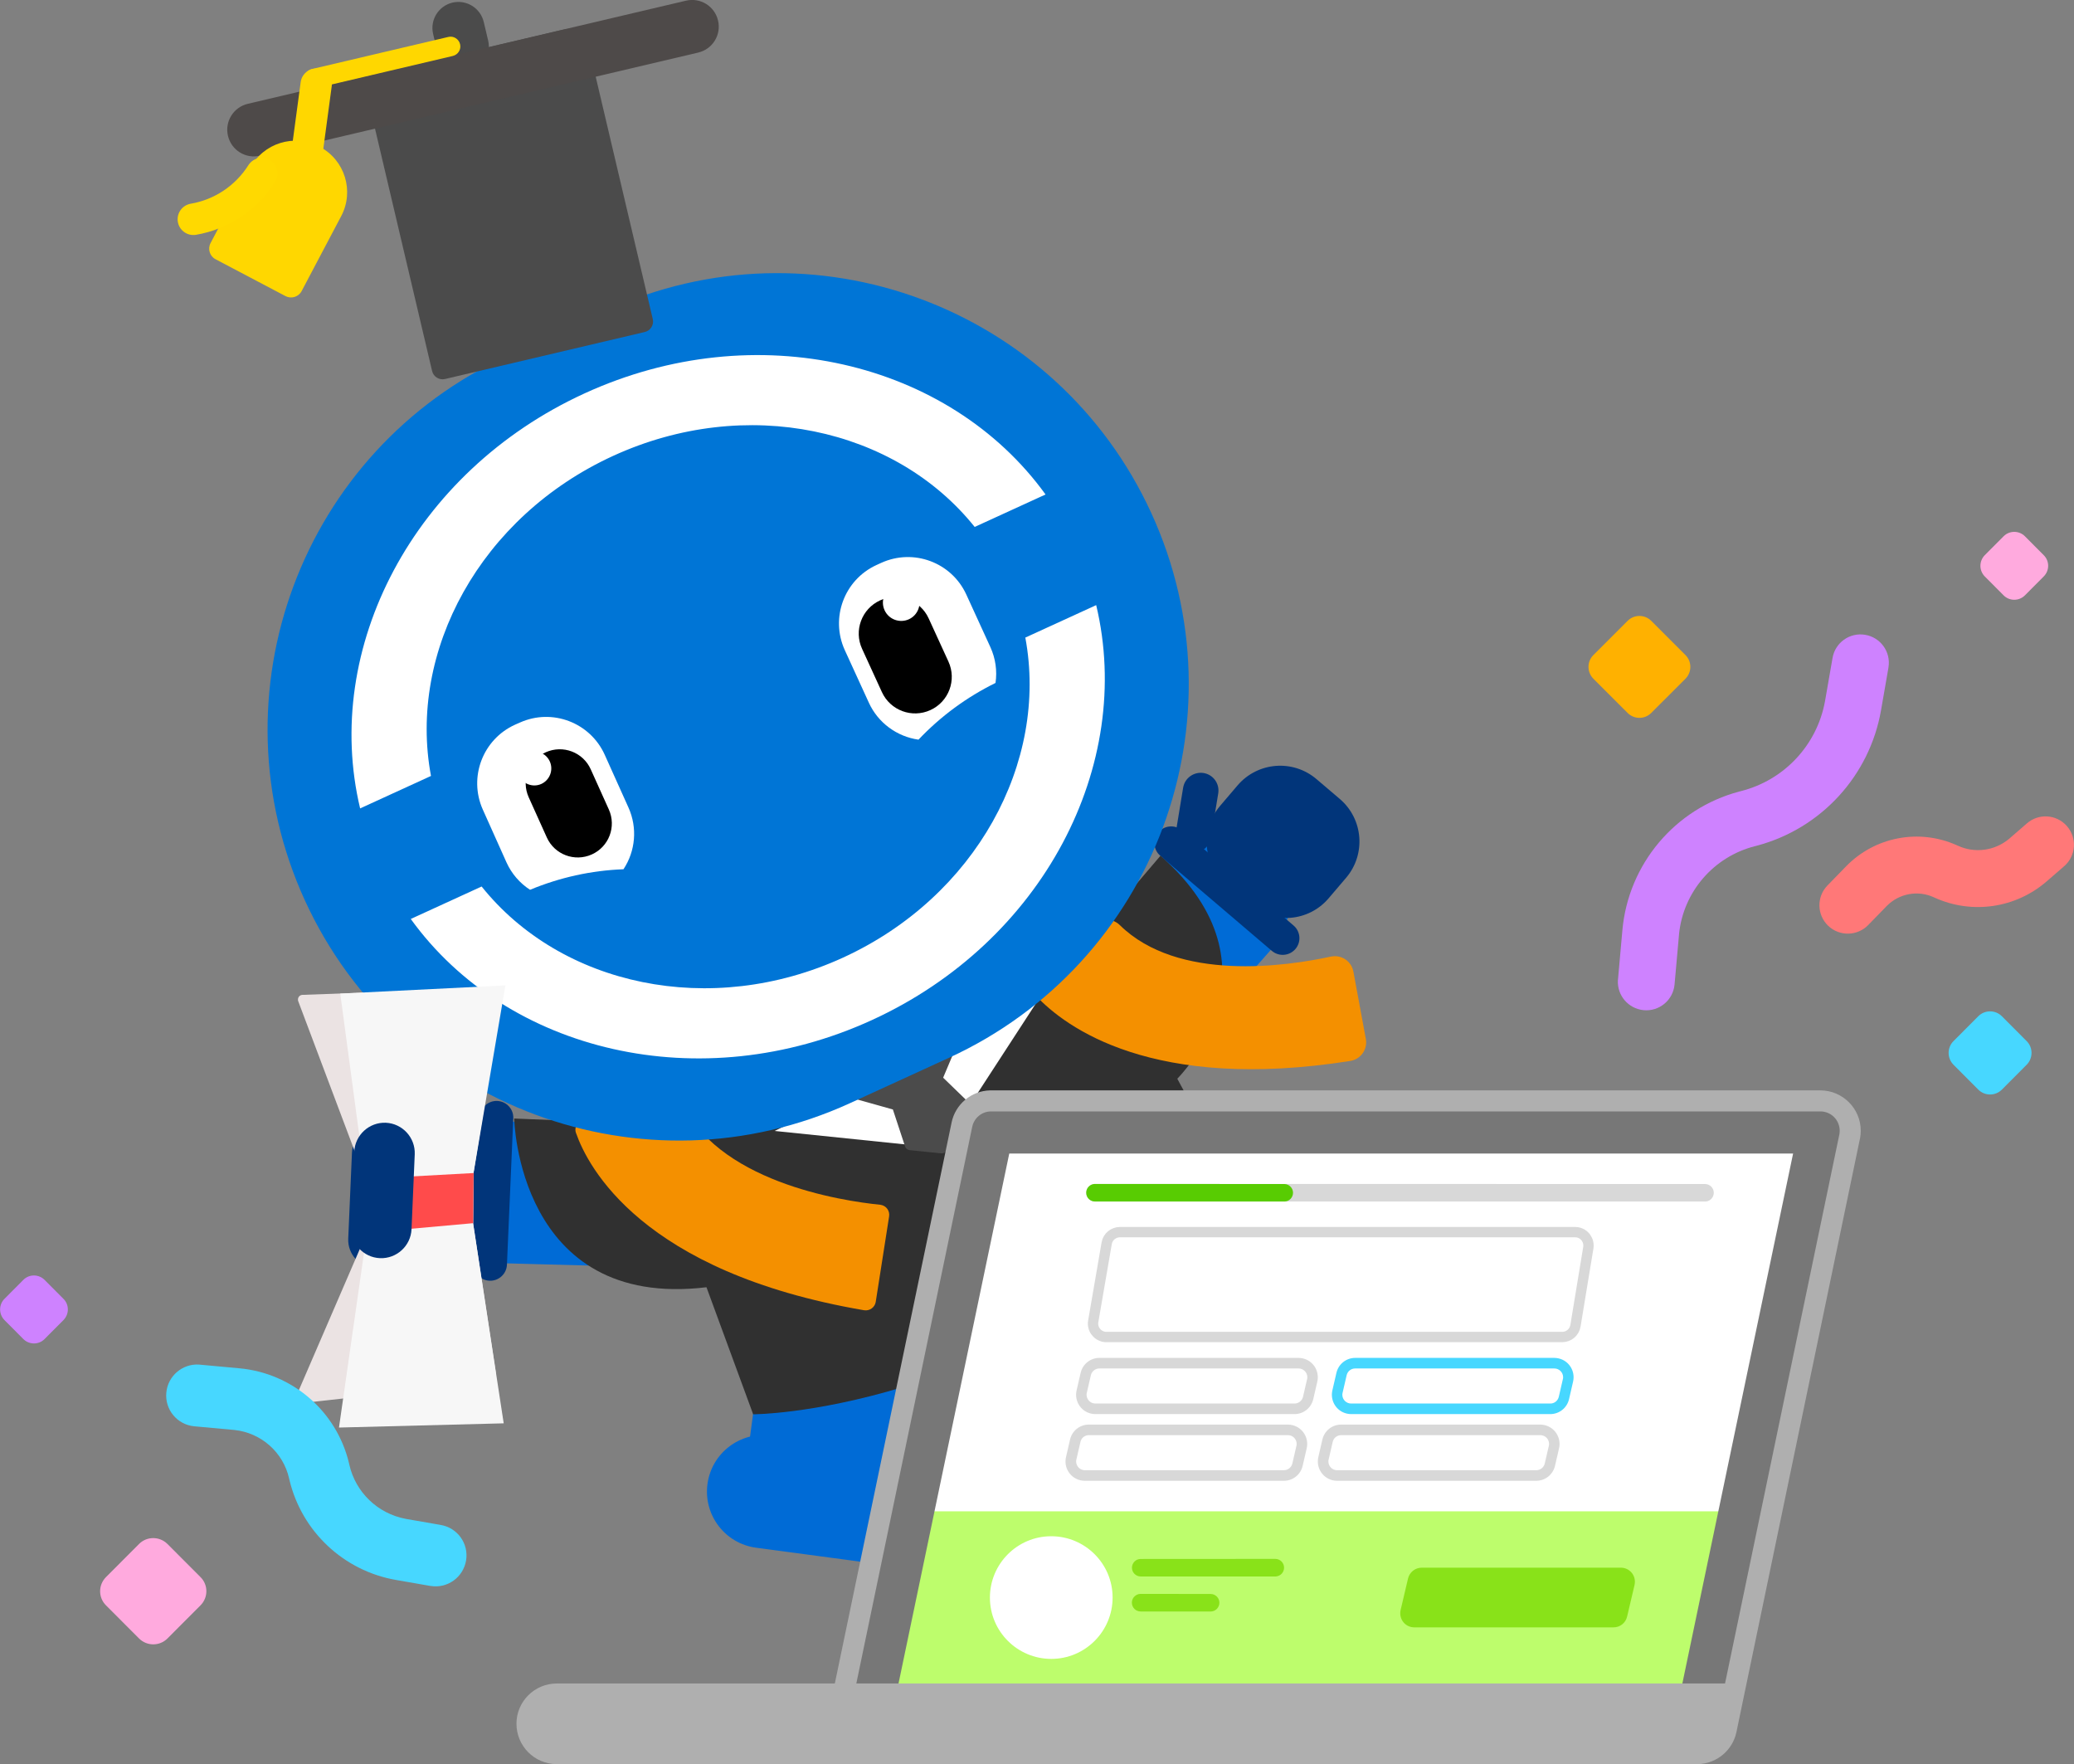<svg width="301" height="256" viewBox="0 0 301 256" fill="none" xmlns="http://www.w3.org/2000/svg">
<rect x="0" y="0" width="301" height="256" fill="#808080" stroke="none"/>
<g clip-path="url(#clip0_6848_100)">
<path d="M73.386 183.318L121.601 184.605C127.283 184.74 131.995 180.264 132.167 174.597C132.302 168.918 127.823 164.208 122.154 164.037L73.938 162.749C68.256 162.614 63.544 167.091 63.372 172.757C63.237 178.436 67.704 183.146 73.386 183.318Z" fill="#006BD6"/>
<path d="M169.215 158.615C162.134 143.039 141.665 137.102 123.491 145.344C105.316 153.587 96.334 172.917 103.414 188.493C103.463 188.604 103.525 188.714 103.574 188.825C103.598 188.886 103.623 188.96 103.648 189.021L105.881 193.927L113.551 210.804C115.612 215.305 120.926 217.305 125.442 215.268L174.872 192.823C179.376 190.763 181.376 185.452 179.339 180.938L171.669 164.061L169.436 159.155C169.411 159.094 169.375 159.032 169.338 158.971C169.301 158.836 169.264 158.726 169.215 158.615Z" fill="#006BD6"/>
<path d="M184.572 137.682L152.666 173.84C148.898 178.084 142.407 178.489 138.136 174.748C133.89 170.982 133.485 164.494 137.228 160.226L169.134 124.068C172.902 119.824 179.394 119.419 183.664 123.16C187.91 126.926 188.315 133.414 184.572 137.682Z" fill="#006BD6"/>
<path d="M184.581 137.977L168.394 124.178C167.376 123.307 167.253 121.787 168.124 120.769C168.996 119.751 170.517 119.628 171.536 120.499L187.734 134.297C188.753 135.168 188.876 136.689 188.004 137.707C187.133 138.725 185.611 138.848 184.581 137.977Z" fill="#01357A"/>
<path d="M191.06 113.054L194.447 115.936C197.859 118.843 198.264 123.97 195.355 127.38L192.815 130.36C189.907 133.77 184.777 134.174 181.365 131.268L177.978 128.385C174.567 125.478 174.162 120.352 177.07 116.942L179.611 113.961C182.531 110.552 187.649 110.147 191.06 113.054Z" fill="#01357A"/>
<path d="M172.788 123.7C171.377 123.467 170.432 122.142 170.653 120.732L171.708 114.305C171.942 112.894 173.267 111.95 174.678 112.171C176.089 112.404 177.034 113.728 176.801 115.139L175.746 121.566C175.525 122.976 174.2 123.921 172.788 123.7Z" fill="#01357A"/>
<path d="M111.916 208.296L134.802 211.362C139.306 211.963 142.46 216.096 141.859 220.598C141.257 225.099 137.122 228.251 132.618 227.65L109.731 224.584C105.228 223.983 102.074 219.849 102.675 215.348C103.276 210.847 107.412 207.695 111.916 208.296Z" fill="#006BD6"/>
<path d="M109.692 202.218L107.768 216.562L141.786 221.122L143.71 206.777L109.692 202.218Z" fill="#006BD6"/>
<path d="M192.596 183.721L181.503 203.959C179.318 207.945 174.324 209.392 170.335 207.221C166.347 205.038 164.899 200.046 167.083 196.06L178.177 175.822C180.361 171.836 185.356 170.389 189.344 172.56C193.32 174.743 194.781 179.735 192.596 183.721Z" fill="#006BD6"/>
<path d="M174.595 170.425L158.096 200.508L170.794 207.465L187.293 177.382L174.595 170.425Z" fill="#006BD6"/>
<path d="M73.573 183.527L74.493 162.284C74.554 160.947 73.511 159.819 72.174 159.757C70.836 159.696 69.707 160.738 69.646 162.075L68.725 183.319C68.664 184.656 69.707 185.784 71.045 185.845C72.382 185.894 73.511 184.864 73.573 183.527Z" fill="#01357A"/>
<path d="M71.229 168.147L70.689 180.608C70.591 182.865 68.677 184.631 66.406 184.533L54.466 184.018C52.208 183.92 50.441 182.006 50.539 179.737L51.079 167.276C51.177 165.019 53.092 163.253 55.362 163.351L67.302 163.866C69.572 163.976 71.327 165.89 71.229 168.147Z" fill="#01357A"/>
<path d="M71.156 165.166C71.941 163.976 71.622 162.382 70.432 161.585L65.007 157.979C63.817 157.206 62.209 157.525 61.424 158.715C60.639 159.904 60.958 161.499 62.148 162.296L67.572 165.902C68.763 166.675 70.37 166.356 71.156 165.166Z" fill="#01357A"/>
<path d="M43.282 145.283L52.988 171.065L53.246 178.865L43.134 202.28C42.938 202.746 43.147 203.298 43.613 203.494C43.76 203.555 43.92 203.58 44.079 203.567L70.966 200.599C71.605 200.526 72.059 199.961 71.985 199.324C71.985 199.311 71.985 199.287 71.973 199.275L68.659 177.479L68.721 170.206L72.832 144.694C72.93 144.069 72.5 143.48 71.874 143.37C71.801 143.357 71.727 143.357 71.654 143.357L43.895 144.363C43.527 144.375 43.232 144.682 43.245 145.05C43.232 145.136 43.257 145.209 43.282 145.283Z" fill="#EBE3E3"/>
<path d="M74.625 162.307C74.625 162.307 75.128 190.088 102.531 186.789L109.305 205.223L179.953 173.358L170.86 156.53C170.86 156.53 187.095 140.573 168.418 124.175L150.182 145.577L107.035 163.632" fill="#303030"/>
<path d="M112.422 164.11L150.513 145.344L136.683 166.612L112.422 164.11Z" fill="white"/>
<path d="M123.723 158.542L130.19 160.357L132.092 166.122L136.682 166.588L140.4 160.872L135.958 156.567L138.13 151.416L123.723 158.542Z" fill="#4B4B4B" stroke="#4B4B4B" stroke-width="1.552" stroke-linejoin="round"/>
<path d="M109.291 205.223C109.291 205.223 143.885 205.285 179.939 173.358L164.379 173.812L127.514 191.376L109.291 205.223Z" fill="#303030"/>
<path d="M83.607 164.429C85.276 169.213 93.069 184.593 125.392 190.125C126.202 190.26 126.963 189.72 127.098 188.911V188.898L129.037 176.51C129.16 175.701 128.62 174.953 127.81 174.83C127.785 174.83 127.761 174.818 127.724 174.818C122.226 174.266 103.721 171.506 98.64 159.314C98.346 158.603 97.548 158.247 96.824 158.493L84.528 162.54C83.754 162.786 83.325 163.62 83.583 164.392C83.595 164.405 83.607 164.417 83.607 164.429Z" fill="#F49000"/>
<path d="M150.327 144.474C154.659 149.098 167.286 158.468 195.953 153.955C197.45 153.722 198.481 152.311 198.235 150.815C198.235 150.79 198.223 150.778 198.223 150.753L196.419 140.99C196.149 139.506 194.726 138.525 193.241 138.795C193.216 138.795 193.179 138.807 193.155 138.807C186.786 140.193 170.943 142.548 162.512 134.232C161.543 133.288 160.021 133.19 158.941 134.024L150.633 140.414C149.431 141.346 149.222 143.063 150.143 144.265C150.204 144.339 150.265 144.412 150.327 144.474Z" fill="#F49000"/>
<path d="M73.667 51.626L87.988 45.064C117.943 31.351 153.359 44.5 167.091 74.451C180.811 104.391 167.656 139.788 137.688 153.513L123.367 160.075C93.412 173.787 57.996 160.639 44.264 130.687C30.544 100.736 43.712 65.338 73.667 51.626Z" fill="#0075D6"/>
<path d="M88.994 66.148C108.273 57.317 129.945 62.076 141.456 76.463L151.74 71.753C137.762 52.411 109.697 45.689 84.834 57.084C59.972 68.478 46.718 94.088 52.265 117.306L62.549 112.596C59.162 94.493 69.716 74.979 88.994 66.148Z" fill="white"/>
<path d="M122.36 138.954C103.082 147.785 81.41 143.026 69.899 128.639L59.615 133.349C73.58 152.703 101.646 159.413 126.52 148.03C151.395 136.648 164.636 111.026 159.09 87.808L148.806 92.518C152.181 110.609 141.627 130.123 122.36 138.954Z" fill="white"/>
<path d="M75.464 104.843L74.74 105.162C70.065 107.284 67.979 112.779 70.065 117.464L73.513 125.155C74.249 126.774 75.428 128.147 76.925 129.116C81.232 127.326 85.822 126.308 90.485 126.136C92.24 123.487 92.522 120.114 91.221 117.207L87.761 109.516C85.65 104.843 80.152 102.746 75.464 104.843Z" fill="white"/>
<path d="M79.207 109.161C81.698 108.045 84.619 109.148 85.736 111.638L88.362 117.464C89.479 119.954 88.374 122.873 85.883 123.989C83.392 125.106 80.471 124.002 79.355 121.512L76.728 115.686C75.612 113.208 76.716 110.277 79.207 109.161Z" fill="black"/>
<path d="M79.796 110.498C80.348 111.736 79.796 113.196 78.556 113.76C77.317 114.312 75.857 113.76 75.292 112.521C74.74 111.283 75.292 109.823 76.532 109.271C77.783 108.695 79.244 109.259 79.796 110.498Z" fill="white"/>
<path d="M127.177 82.002L127.901 81.671C132.577 79.549 138.087 81.597 140.234 86.258L143.744 93.924C144.48 95.543 144.738 97.333 144.48 99.1C140.296 101.16 136.504 103.944 133.301 107.33C130.159 106.888 127.435 104.876 126.11 101.994L122.6 94.328C120.477 89.655 122.526 84.148 127.177 82.002Z" fill="white"/>
<path d="M127.731 87.116C130.406 85.89 133.56 87.067 134.775 89.729L137.646 95.996C138.874 98.67 137.695 101.822 135.032 103.037C132.357 104.263 129.203 103.086 127.989 100.424L125.117 94.157C123.89 91.495 125.056 88.343 127.731 87.116Z" fill="black"/>
<path d="M128.38 88.552C128.993 89.888 130.564 90.465 131.902 89.864C133.239 89.251 133.816 87.681 133.215 86.344C132.601 85.007 131.03 84.43 129.693 85.031C128.355 85.632 127.766 87.215 128.38 88.552Z" fill="white"/>
<path d="M49.381 144.179L52.989 171.077L53.247 178.878L49.197 207.149L73.103 206.536L68.66 177.492L68.722 170.231L73.348 142.99L49.381 144.179Z" fill="#F7F7F7"/>
<path d="M68.671 177.492L53.246 178.878L52.988 171.077L68.733 170.218L68.671 177.492Z" fill="#FF4B4B"/>
<path d="M50.951 177.994L51.417 167.115C51.528 164.699 53.577 162.822 55.995 162.92C58.412 163.031 60.29 165.079 60.191 167.495L59.725 178.375C59.615 180.791 57.565 182.667 55.148 182.569C52.73 182.471 50.853 180.423 50.951 177.994Z" fill="#01357A"/>
<path d="M55.506 10.475L81.841 4.281C83.412 3.913 84.982 4.882 85.351 6.452L94.738 46.301C94.935 47.135 94.419 47.982 93.573 48.178L64.587 54.997C63.752 55.194 62.906 54.678 62.709 53.832L53.322 13.982C52.953 12.412 53.935 10.842 55.506 10.475Z" fill="#4B4B4B"/>
<path d="M65.667 0.38C67.692 -0.098 69.729 1.165 70.208 3.189L70.846 5.888C71.325 7.911 70.061 9.947 68.036 10.426C66.011 10.904 63.974 9.641 63.495 7.617L62.857 4.919C62.379 2.895 63.642 0.859 65.667 0.38Z" fill="#4B4B4B"/>
<path d="M35.969 15.062L99.561 0.098C101.647 -0.392 103.721 0.895 104.211 2.981C104.702 5.066 103.414 7.138 101.328 7.629L37.736 22.593C35.65 23.083 33.576 21.796 33.085 19.71C32.594 17.637 33.882 15.553 35.969 15.062Z" fill="#4E4A49"/>
<path d="M45.26 10.021L65.066 5.36C65.827 5.176 66.588 5.654 66.772 6.415C66.956 7.175 66.477 7.936 65.716 8.12L45.91 12.781C45.149 12.964 44.388 12.486 44.204 11.726C44.02 10.965 44.486 10.205 45.26 10.021Z" fill="#FFD700"/>
<path d="M41.026 31.35L43.639 11.91C43.811 10.671 44.953 9.8 46.192 9.96C47.431 10.131 48.303 11.272 48.143 12.511L45.529 31.951C45.357 33.19 44.216 34.061 42.977 33.901C41.725 33.73 40.854 32.589 41.026 31.35Z" fill="#FFD700"/>
<path d="M46.364 21.28L46.413 21.305C50.045 23.218 51.444 27.72 49.518 31.362L43.775 42.242C43.333 43.088 42.277 43.407 41.431 42.965L31.282 37.618C30.435 37.176 30.116 36.121 30.558 35.275L36.301 24.396C38.215 20.753 42.719 19.355 46.364 21.28Z" fill="#FFD700"/>
<path d="M28.066 31.816C32.165 31.117 35.761 28.701 37.982 25.193" stroke="#FFD900" stroke-width="4.575" stroke-miterlimit="10" stroke-linecap="round"/>
<path d="M144.204 158.724H263.682C266.921 158.724 269.535 161.349 269.535 164.587C269.535 164.992 269.498 165.385 269.413 165.777L251.643 250.824C251.079 253.535 248.686 255.485 245.912 255.485H126.447C123.208 255.485 120.594 252.86 120.594 249.622C120.594 249.217 120.631 248.825 120.716 248.432L138.486 163.385C139.05 160.675 141.431 158.737 144.204 158.724Z" fill="white"/>
<path d="M131.824 219.302H252.308C253.437 219.302 254.345 220.21 254.345 221.339C254.345 221.498 254.32 221.67 254.283 221.829L247.35 249.867C247.129 250.775 246.307 251.413 245.374 251.413H124.891C123.762 251.413 122.854 250.505 122.854 249.377C122.854 249.217 122.878 249.046 122.915 248.886L129.848 220.848C130.069 219.94 130.879 219.302 131.824 219.302Z" fill="#BDFD6C"/>
<path d="M263.682 158.724H144.156H143.972H143.923C141.26 158.859 139.026 160.773 138.486 163.373L120.705 248.469L120.668 248.653L120.656 248.715C120.607 249.009 120.582 249.316 120.582 249.622C120.582 252.86 123.196 255.473 126.436 255.473H245.962H246.146H246.195C248.858 255.338 251.091 253.424 251.631 250.824L269.413 165.728L269.45 165.544L269.462 165.483C269.965 162.294 267.781 159.301 264.578 158.798C264.284 158.749 263.989 158.724 263.682 158.724ZM260.234 167.384L243.63 246.826H129.872L146.475 167.384H260.234Z" fill="#777777"/>
<path d="M206.336 227.483H235.236C236.365 227.483 237.273 228.391 237.273 229.519C237.273 229.679 237.248 229.838 237.224 229.985L236.144 234.573C235.935 235.493 235.113 236.155 234.156 236.143H205.256C204.127 236.143 203.219 235.235 203.219 234.107C203.219 233.947 203.231 233.788 203.268 233.641L204.348 229.053C204.569 228.133 205.391 227.483 206.336 227.483Z" fill="#89E219"/>
<path d="M188.458 197.041H159.558C158.258 197.041 157.129 197.936 156.834 199.212L156.245 201.763C155.901 203.272 156.834 204.78 158.343 205.124C158.552 205.173 158.761 205.197 158.969 205.197H187.869C189.17 205.197 190.299 204.302 190.593 203.026L191.183 200.475C191.526 198.967 190.593 197.458 189.084 197.115C188.875 197.066 188.667 197.041 188.458 197.041ZM159.558 198.574H188.458C189.158 198.574 189.734 199.138 189.734 199.85C189.734 199.948 189.722 200.046 189.698 200.132L189.109 202.683C188.974 203.259 188.458 203.664 187.869 203.664H158.969C158.27 203.664 157.693 203.088 157.693 202.389C157.693 202.291 157.705 202.205 157.73 202.107L158.319 199.555C158.454 198.979 158.969 198.574 159.558 198.574Z" fill="#D8D8D8"/>
<path d="M223.542 206.718H194.642C193.342 206.718 192.213 207.614 191.918 208.889L191.329 211.44C190.985 212.949 191.918 214.458 193.427 214.801C193.636 214.85 193.845 214.875 194.053 214.875H222.953C224.254 214.875 225.383 213.979 225.677 212.704L226.267 210.153C226.61 208.644 225.677 207.148 224.168 206.792C223.959 206.743 223.751 206.718 223.542 206.718ZM194.642 208.251H223.542C224.242 208.251 224.818 208.816 224.818 209.527C224.818 209.625 224.806 209.723 224.782 209.809L224.193 212.36C224.058 212.937 223.542 213.342 222.953 213.342H194.053C193.354 213.342 192.789 212.765 192.789 212.066C192.789 211.968 192.802 211.87 192.826 211.784L193.415 209.233C193.538 208.656 194.053 208.251 194.642 208.251Z" fill="#D8D8D8"/>
<path d="M186.921 206.718H158.021C156.72 206.718 155.591 207.614 155.297 208.889L154.708 211.44C154.364 212.949 155.297 214.458 156.806 214.801C157.015 214.85 157.224 214.875 157.432 214.875H186.332C187.633 214.875 188.762 213.979 189.056 212.704L189.645 210.153C189.989 208.644 189.056 207.148 187.547 206.792C187.351 206.743 187.142 206.718 186.921 206.718ZM158.021 208.251H186.921C187.621 208.251 188.185 208.828 188.185 209.527C188.185 209.625 188.173 209.723 188.148 209.809L187.559 212.36C187.424 212.937 186.909 213.342 186.32 213.342H157.445C156.745 213.342 156.181 212.765 156.181 212.066C156.181 211.968 156.193 211.87 156.217 211.784L156.806 209.233C156.929 208.656 157.432 208.251 158.021 208.251Z" fill="#D8D8D8"/>
<path d="M225.579 197.041H196.679C195.379 197.041 194.25 197.936 193.955 199.212L193.366 201.763C193.023 203.272 193.955 204.78 195.465 205.124C195.673 205.173 195.882 205.197 196.09 205.197H224.99C226.291 205.197 227.42 204.302 227.715 203.026L228.304 200.475C228.647 198.967 227.715 197.458 226.205 197.115C225.997 197.066 225.788 197.041 225.579 197.041ZM196.679 198.574H225.579C226.279 198.574 226.856 199.138 226.856 199.85C226.856 199.948 226.843 200.046 226.819 200.132L226.23 202.683C226.095 203.259 225.579 203.677 224.99 203.664H196.09C195.391 203.664 194.814 203.1 194.814 202.389C194.814 202.291 194.826 202.192 194.851 202.107L195.44 199.555C195.575 198.979 196.078 198.574 196.679 198.574Z" fill="#47D7FF"/>
<path d="M161.472 231.813C161.472 226.895 157.472 222.921 152.563 222.921C147.642 222.921 143.666 226.919 143.666 231.825C143.666 236.731 147.654 240.718 152.575 240.718C157.484 240.718 161.472 236.731 161.472 231.813Z" fill="white"/>
<path d="M264.197 158.222H143.837H143.702C140.977 158.283 138.658 160.221 138.106 162.882L120.189 248.948L120.152 249.119C120.091 249.463 120.066 249.794 120.066 250.137C120.066 253.375 122.68 255.988 125.92 255.988H246.416C249.14 255.927 251.459 253.989 252.012 251.327L269.928 165.262L269.965 165.09C270.026 164.747 270.051 164.416 270.051 164.072C270.051 160.859 267.425 158.234 264.197 158.222ZM143.861 161.276H264.197C265.744 161.276 266.995 162.527 266.995 164.072C266.995 164.232 266.983 164.391 266.959 164.551L266.934 164.673L249.017 250.714C248.747 251.989 247.655 252.909 246.354 252.946H246.256H125.92C124.374 252.946 123.122 251.695 123.122 250.15C123.122 249.99 123.134 249.831 123.159 249.671L123.183 249.549L141.1 163.508C141.37 162.232 142.462 161.313 143.763 161.276H143.861Z" fill="#AFAFAF"/>
<path d="M80.809 244.287H251.029V250.137C251.029 253.375 248.415 255.988 245.176 255.988H80.809C77.569 255.988 74.955 253.363 74.955 250.125C74.955 246.899 77.581 244.287 80.809 244.287Z" fill="#AFAFAF"/>
<path d="M185.082 226.208C185.781 226.208 186.358 226.772 186.358 227.483C186.358 228.17 185.818 228.722 185.143 228.759H165.533C164.834 228.747 164.269 228.17 164.281 227.471C164.294 226.809 164.809 226.257 165.472 226.22L185.082 226.208Z" fill="#89E219"/>
<path d="M175.719 231.298C176.419 231.31 176.983 231.887 176.971 232.586C176.958 233.248 176.443 233.8 175.78 233.837H165.546C164.846 233.837 164.27 233.273 164.27 232.561C164.27 231.874 164.809 231.322 165.484 231.286H165.546L175.719 231.298Z" fill="#89E219"/>
<path d="M247.469 171.811C248.169 171.824 248.733 172.4 248.721 173.099C248.709 173.762 248.193 174.314 247.531 174.35H158.917C158.217 174.35 157.641 173.786 157.641 173.075C157.641 172.388 158.181 171.836 158.856 171.799L247.469 171.811Z" fill="#D8D8D8"/>
<path d="M186.405 171.811C187.105 171.824 187.669 172.4 187.657 173.099C187.645 173.762 187.129 174.314 186.467 174.35H158.917C158.217 174.35 157.641 173.786 157.641 173.075C157.641 172.388 158.181 171.836 158.856 171.799L186.405 171.811Z" fill="#58CC02"/>
<path d="M294.141 119.5C295.847 117.992 298.448 118.151 299.958 119.856C301.467 121.561 301.308 124.161 299.602 125.67L299.528 125.731L297.037 127.89C292.558 131.778 286.238 132.71 280.826 130.281L280.667 130.208C278.384 129.153 275.684 129.631 273.893 131.398L273.819 131.471L271.156 134.206C269.585 135.85 266.971 135.911 265.327 134.341C263.683 132.771 263.621 130.159 265.192 128.515L265.253 128.454L267.916 125.719C272.089 121.426 278.495 120.199 283.968 122.64L284.14 122.714C286.594 123.854 289.49 123.462 291.564 121.733L291.65 121.659L294.141 119.5Z" fill="#FF7878"/>
<path d="M265.951 95.509C266.319 93.265 268.43 91.744 270.675 92.112C272.921 92.48 274.443 94.59 274.075 96.834L274.062 96.932L272.995 103.065C271.338 112.558 264.306 120.236 254.98 122.714L254.698 122.787C248.709 124.308 244.304 129.398 243.678 135.543L243.665 135.727L243.027 142.878C242.806 145.147 240.794 146.803 238.524 146.582C236.315 146.361 234.683 144.448 234.805 142.24L234.818 142.142L235.456 134.991C236.315 125.387 243.089 117.341 252.403 114.864L252.685 114.79C258.919 113.208 263.668 108.155 264.846 101.838L264.883 101.642L265.951 95.509Z" fill="#CE82FF"/>
<path d="M63.937 221.277C66.391 221.682 68.048 223.988 67.643 226.429C67.238 228.882 64.931 230.537 62.489 230.133L62.39 230.12L57.457 229.262C49.873 227.937 43.799 222.234 42.007 214.752L41.958 214.531C41.099 210.741 37.908 207.92 34.043 207.503L33.92 207.491L28.165 206.964C25.698 206.718 23.894 204.523 24.14 202.058C24.373 199.654 26.471 197.863 28.889 198.01L28.987 198.022L34.73 198.55C42.437 199.249 48.843 204.78 50.646 212.299L50.696 212.532C51.604 216.543 54.819 219.634 58.868 220.394L58.991 220.419L63.937 221.277Z" fill="#47D7FF"/>
<path d="M29.095 228.845L24.296 224.037C23.155 222.908 21.314 222.908 20.185 224.037L15.387 228.845C14.246 229.985 14.246 231.825 15.387 232.954L20.185 237.762C21.327 238.89 23.168 238.89 24.296 237.762L29.095 232.954C30.236 231.813 30.236 229.973 29.095 228.845Z" fill="#FFAADE"/>
<path d="M294.128 151.071L290.533 147.465C289.588 146.52 288.054 146.52 287.109 147.465L283.513 151.071C282.568 152.015 282.568 153.548 283.513 154.505L287.109 158.111C288.054 159.056 289.588 159.056 290.533 158.111L294.128 154.505C295.073 153.548 295.073 152.015 294.128 151.071Z" fill="#47D7FF"/>
<path d="M296.606 80.558L293.87 77.811C293.023 76.965 291.636 76.965 290.79 77.811L288.053 80.558C287.206 81.417 287.206 82.79 288.053 83.649L290.79 86.396C291.636 87.243 293.023 87.243 293.87 86.396L296.606 83.649C297.465 82.79 297.465 81.404 296.606 80.558Z" fill="#FFAADE"/>
<path d="M9.204 188.468L6.467 185.72C5.621 184.874 4.234 184.862 3.387 185.72L0.651 188.468C-0.196 189.314 -0.196 190.7 0.651 191.559L3.387 194.306C4.234 195.152 5.621 195.164 6.467 194.306L9.204 191.559C10.063 190.7 10.063 189.314 9.204 188.468Z" fill="#CE82FF"/>
<path d="M244.612 95.056L239.642 90.088C238.697 89.144 237.163 89.144 236.218 90.088L231.248 95.056C230.303 96 230.303 97.533 231.248 98.49L236.218 103.457C237.163 104.402 238.697 104.402 239.642 103.457L244.612 98.49C245.557 97.533 245.557 96 244.612 95.056Z" fill="#FFB100"/>
<path d="M160.613 180.409L158.662 191.73C158.478 192.797 159.189 193.803 160.257 193.987C160.368 194.012 160.478 194.012 160.588 194.012H226.721C227.678 194.012 228.488 193.325 228.647 192.38L230.513 181.059C230.684 179.992 229.973 178.987 228.905 178.815C228.795 178.803 228.696 178.79 228.586 178.79H162.552C161.595 178.79 160.773 179.465 160.613 180.409Z" fill="white" stroke="#D8D8D8" stroke-width="1.5" stroke-miterlimit="10"/>
</g>
<defs>
<clipPath id="clip0_6848_100">
<rect width="301" height="256" fill="white"/>
</clipPath>
</defs>
</svg>
